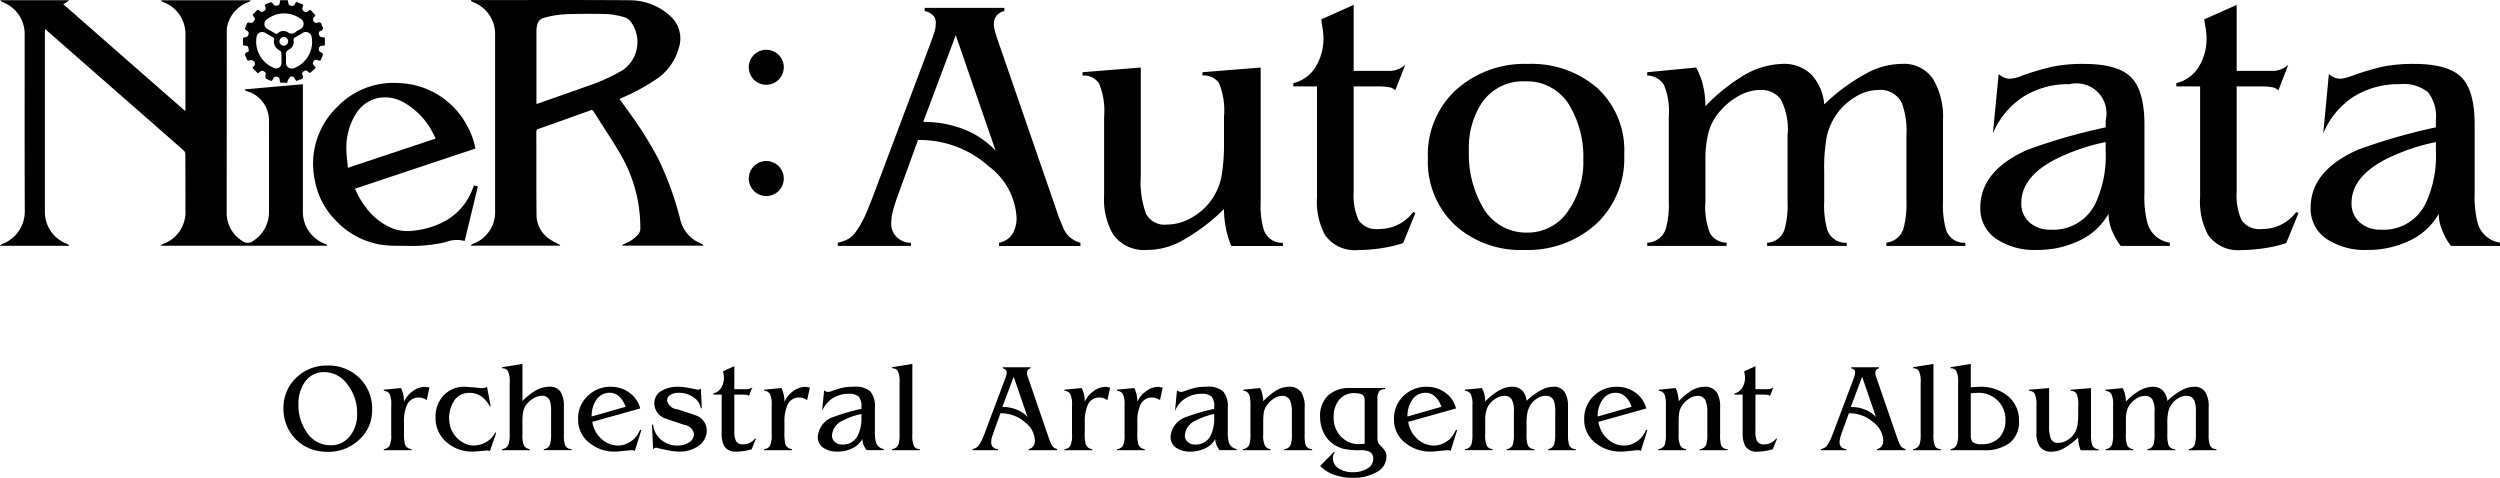 <svg xmlns="http://www.w3.org/2000/svg" width="225" height="43" viewBox="0 0 225 43">
<defs>
    <style>
      .cls-1 {
        fill-rule: evenodd;
      }
    </style>
  </defs>
  <path id="logo-automata" class="cls-1" d="M1963.74,949.776c-0.17.5-.31,0.922-0.39,1.27a4.133,4.133,0,0,0-.14,1.041,1.65,1.65,0,0,0,.52,1.269,1.75,1.75,0,0,0,1.26.488v0.293h-6.59v-0.293a3.421,3.421,0,0,0,.95-0.342,2.353,2.353,0,0,0,.74-0.733,8.84,8.84,0,0,0,.8-1.433c0.19-.434.4-0.956,0.64-1.564l5.2-13.841c0.18-.477.3-0.836,0.38-1.075a2.9,2.9,0,0,0,.11-0.815,0.9,0.9,0,0,0-.27-0.683,1.523,1.523,0,0,0-.73-0.359v-0.293h7.17V933a1.13,1.13,0,0,0-.94,1.173,2.665,2.665,0,0,0,.08.586c0.06,0.217.13,0.444,0.21,0.684l5.53,16.025q0.225,0.584.48,1.171a2.259,2.259,0,0,0,1.49,1.206v0.293h-7.33v-0.293a1.847,1.847,0,0,0,1.21-.781,2.823,2.823,0,0,0,.37-1.5,6.17,6.17,0,0,0-2.49-4.589,9.349,9.349,0,0,0-6.38-2.376Zm5.28-14.606-2.93,7.8a9.973,9.973,0,0,1,3.58.635,7.8,7.8,0,0,1,2.94,1.97Zm24.79,18.967a8.786,8.786,0,0,1-.65-3.323,17.193,17.193,0,0,1-4.04,2.991,6.476,6.476,0,0,1-2.87.69,3.416,3.416,0,0,1-3.07-1.4,6.2,6.2,0,0,1-.81-3.46v-7.115a6.5,6.5,0,0,0-.45-3,1.627,1.627,0,0,0-1.49-.718V938.5l5.24-.423v9.826a8.254,8.254,0,0,0,.47,3.33,1.872,1.872,0,0,0,1.88.978,4.445,4.445,0,0,0,2.28-.652,5.43,5.43,0,0,0,1.8-1.665,5.546,5.546,0,0,0,.87-2.22,17.608,17.608,0,0,0,.19-2.776v-2.383a6.478,6.478,0,0,0-.45-3.036,1.654,1.654,0,0,0-1.49-.686V938.5l5.24-.423V950.2a7.614,7.614,0,0,0,.26,2.409,1.71,1.71,0,0,0,1.74,1.239v0.293h-4.65Zm7.72-14.363h-2.13v-0.295a3.2,3.2,0,0,0,2-1.449,4.846,4.846,0,0,0,.71-2.626,5.583,5.583,0,0,0-.08-0.863c-0.05-.316-0.09-0.582-0.11-0.8l2.91-1.3v5.937h3.39a2.18,2.18,0,0,0,1.26-.555l-0.91,2.313a0.963,0.963,0,0,0-.61-0.293,5.038,5.038,0,0,0-.78-0.065h-2.35v9.534a5.278,5.278,0,0,0,.45,2.514,1.936,1.936,0,0,0,1.84.783,3.782,3.782,0,0,0,3.07-1.529l0.19,0.1-1.1,2.7a11.575,11.575,0,0,1-1.97.459,13.92,13.92,0,0,1-2.07.165,3.271,3.271,0,0,1-3-1.371,6.447,6.447,0,0,1-.71-3.395v-9.955Zm9.98,6.464a7.93,7.93,0,0,1,2.55-6.167,9.23,9.23,0,0,1,6.43-2.318,9.028,9.028,0,0,1,6.27,2.171,7.612,7.612,0,0,1,2.42,5.988,8.084,8.084,0,0,1-2.53,6.251,9.2,9.2,0,0,1-6.48,2.332,8.778,8.778,0,0,1-6.17-2.187A7.84,7.84,0,0,1,2011.51,946.238Zm3.69-.653a9.518,9.518,0,0,0,1.16,4.9,4.491,4.491,0,0,0,4.1,2.449,4.356,4.356,0,0,0,3.72-2.024,7.637,7.637,0,0,0,1.32-4.538,9.058,9.058,0,0,0-1.16-4.734,4.442,4.442,0,0,0-4.04-2.317,4.513,4.513,0,0,0-3.91,1.893A7.406,7.406,0,0,0,2015.2,945.585Zm17.99-3.076a6.175,6.175,0,0,0-.45-2.9,1.848,1.848,0,0,0-1.49-.814V938.5l4.4-.423a6.268,6.268,0,0,1,.63,1.645,8.036,8.036,0,0,1,.21,1.84,16.09,16.09,0,0,1,3.12-2.573,7.261,7.261,0,0,1,3.8-1.239,3.507,3.507,0,0,1,2.63.979,4.444,4.444,0,0,1,1.14,2.67,17.069,17.069,0,0,1,4.12-2.965,6.758,6.758,0,0,1,2.88-.684,3.14,3.14,0,0,1,2.79,1.353,6.668,6.668,0,0,1,.9,3.729v7.295a8.392,8.392,0,0,0,.26,2.508,1.681,1.681,0,0,0,1.75,1.206v0.293h-7.11v-0.293a1.809,1.809,0,0,0,1.55-1.3,8.35,8.35,0,0,0,.26-2.412v-5.96a7.368,7.368,0,0,0-.39-2.834,2.111,2.111,0,0,0-2.13-1.237,3.98,3.98,0,0,0-2.15.668,5.487,5.487,0,0,0-1.65,1.562,5.843,5.843,0,0,0-.84,1.906,15.641,15.641,0,0,0-.24,3.258v2.637a8.067,8.067,0,0,0,.26,2.508,1.728,1.728,0,0,0,1.77,1.206v0.293h-7.17v-0.293a1.708,1.708,0,0,0,1.59-1.271,8.358,8.358,0,0,0,.25-2.443v-5.96a5.767,5.767,0,0,0-.63-3.257,2.159,2.159,0,0,0-1.82-.814,3.9,3.9,0,0,0-1.86.488,5.963,5.963,0,0,0-1.63,1.271,4.83,4.83,0,0,0-1.16,2,9.652,9.652,0,0,0-.29,2.589v3.68a6.354,6.354,0,0,0,.43,2.915,1.806,1.806,0,0,0,1.47.8v0.293h-7.14v-0.293a1.8,1.8,0,0,0,1.68-1.271,8.083,8.083,0,0,0,.26-2.443v-7.621Zm40.67,11.628a6.549,6.549,0,0,1-.79-1.4,4.041,4.041,0,0,1-.3-1.5,5.869,5.869,0,0,1-2.75,2.475,8.613,8.613,0,0,1-3.68.782,6.176,6.176,0,0,1-3.7-1.012,3.262,3.262,0,0,1-1.41-2.807q0-3.3,4.23-5.19a52.1,52.1,0,0,1,7.05-2.024v-0.62a2.7,2.7,0,0,0-3.26-3.264,7.551,7.551,0,0,0-4.14,1.124,7.262,7.262,0,0,0-2.75,3.306l0.52-5.342a1.592,1.592,0,0,0,1,.424,3.51,3.51,0,0,0,1.07-.262,21.823,21.823,0,0,1,2.86-.845,13.823,13.823,0,0,1,2.73-.23q3.06,0,4.26,1.206t1.2,4.267v6.124a9.134,9.134,0,0,0,.29,2.8,2.459,2.459,0,0,0,2,1.693v0.293h-4.43Zm-1.35-9.348a17.679,17.679,0,0,0-4.75,1.669c-1.9,1.045-2.84,2.31-2.84,3.793a2.216,2.216,0,0,0,.74,1.766,2.715,2.715,0,0,0,1.87.654,4.217,4.217,0,0,0,4.04-2.322,10.094,10.094,0,0,0,.94-4.741v-0.819Zm8.5-5.015h-2.14v-0.295a3.249,3.249,0,0,0,2.01-1.449,4.846,4.846,0,0,0,.71-2.626,5.583,5.583,0,0,0-.08-0.863c-0.06-.316-0.1-0.582-0.12-0.8l2.91-1.3v5.937h3.39a2.125,2.125,0,0,0,1.26-.555l-0.9,2.313a0.991,0.991,0,0,0-.62-0.293,4.916,4.916,0,0,0-.77-0.065h-2.36v9.534a5.278,5.278,0,0,0,.45,2.514,1.947,1.947,0,0,0,1.84.783,3.769,3.769,0,0,0,3.07-1.529l0.2,0.1-1.1,2.7a11.575,11.575,0,0,1-1.97.459,13.92,13.92,0,0,1-2.07.165,3.271,3.271,0,0,1-3-1.371,6.352,6.352,0,0,1-.71-3.395v-9.955Zm22.58,14.363a5.793,5.793,0,0,1-.79-1.4,3.867,3.867,0,0,1-.31-1.5,5.822,5.822,0,0,1-2.75,2.475,8.581,8.581,0,0,1-3.68.782,6.2,6.2,0,0,1-3.7-1.012,3.253,3.253,0,0,1-1.4-2.807q0-3.3,4.23-5.19a51.788,51.788,0,0,1,7.04-2.024v-0.62a3.6,3.6,0,0,0-.71-2.546,3.537,3.537,0,0,0-2.55-.718,7.6,7.6,0,0,0-4.14,1.124,7.244,7.244,0,0,0-2.74,3.306l0.51-5.342a1.614,1.614,0,0,0,1,.424,3.447,3.447,0,0,0,1.07-.262,22.756,22.756,0,0,1,2.86-.845,13.823,13.823,0,0,1,2.73-.23c2.05,0,3.47.4,4.27,1.206s1.19,2.226,1.19,4.267v6.124a9.466,9.466,0,0,0,.29,2.8,2.472,2.472,0,0,0,2.01,1.693v0.293h-4.43Zm-1.36-9.348a17.8,17.8,0,0,0-4.75,1.669q-2.835,1.568-2.84,3.793a2.248,2.248,0,0,0,.74,1.766,2.741,2.741,0,0,0,1.88.654,4.2,4.2,0,0,0,4.03-2.322,10.094,10.094,0,0,0,.94-4.741v-0.819Zm-215.17-10.174c-0.01.184-.02,0.316-0.02,0.447v16.011a3.058,3.058,0,0,0,1.98,2.871,1.707,1.707,0,0,1,.2.115l-0.03.062H1883a0.629,0.629,0,0,1,.18-0.155,3.13,3.13,0,0,0,2.05-3.071c-0.02-5.284-.01-10.569-0.01-15.854a3.053,3.053,0,0,0-1.98-2.847,1.229,1.229,0,0,1-.2-0.116l0.03-.061h6.16a2.11,2.11,0,0,1-.54.357q5.475,4.8,10.98,9.621a1.478,1.478,0,0,0,.02-0.181v-6.8a3.056,3.056,0,0,0-1.99-2.822,1.249,1.249,0,0,1-.19-0.108,0.142,0.142,0,0,1,.02-0.06h7.99l0.03,0.055a1.689,1.689,0,0,1-.19.11,3,3,0,0,0-1.92,2.219,1.4,1.4,0,0,0-.03.354q0,8.205-.01,16.412a2.947,2.947,0,0,0,1.34,2.47,0.825,0.825,0,0,0,1.1,0,3.071,3.071,0,0,0,1.37-2.56c0.01-2.728,0-5.456,0-8.184a2.745,2.745,0,0,0-1.99-2.691,1,1,0,0,1-.19-0.1,0.185,0.185,0,0,1,.02-0.07l5.21-.458v11.454a3.063,3.063,0,0,0,1.99,2.911,1.958,1.958,0,0,1,.2.108l-0.03.06h-14.95a0.827,0.827,0,0,1,.18-0.15,3.039,3.039,0,0,0,2.04-3.05c0-1.687,0-3.374-.01-5.062a0.457,0.457,0,0,0-.13-0.293q-2.49-2.194-4.99-4.376l-4.92-4.31c-0.82-.716-1.64-1.433-2.45-2.15C1887.16,934.7,1887.13,934.676,1887.06,934.615Zm38.35-2.607h0.25c4.66,0,9.33-.022,14,0.014a5.415,5.415,0,0,1,3.75,1.5,2.718,2.718,0,0,1,.67,2.838,4.968,4.968,0,0,1-2.1,2.828,19.363,19.363,0,0,1-2.96,1.6c-0.08.039-.17,0.079-0.27,0.126,0.28,0.378.55,0.74,0.81,1.108a34.37,34.37,0,0,1,2.65,4.2,28.394,28.394,0,0,1,1.99,5.437,3.115,3.115,0,0,0,2.01,2.307,0.209,0.209,0,0,1,.1.147h-7.28a0.127,0.127,0,0,1-.02-0.056,1.439,1.439,0,0,1,.18-0.109,3.225,3.225,0,0,0,1.19-.792,0.841,0.841,0,0,0,.25-0.656,13.09,13.09,0,0,0-1.8-6.64c-0.76-1.3-1.61-2.558-2.41-3.838a0.192,0.192,0,0,0-.28-0.088q-2.34.843-4.68,1.669a0.24,0.24,0,0,0-.19.267c0.01,2.528-.01,5.055.02,7.582a2.617,2.617,0,0,0,1.2,2.087,5.631,5.631,0,0,0,.75.411c0.06,0.032.12,0.072,0.18,0.108l-0.03.053h-8.05a1.2,1.2,0,0,1,.18-0.149,3.039,3.039,0,0,0,2.04-3.05V935.058a3.049,3.049,0,0,0-1.99-2.866,1.832,1.832,0,0,1-.19-0.108Zm5.87,9.347c0.07-.021.12-0.031,0.17-0.048,1.55-.547,3.11-1.087,4.66-1.644a15.654,15.654,0,0,0,2.97-1.375,3.076,3.076,0,0,0,.83-4.123,1.262,1.262,0,0,0-.76-0.629,7.506,7.506,0,0,0-1.47-.267c-1.14-.037-2.28-0.028-3.43,0a8.725,8.725,0,0,0-2.28.334,0.8,0.8,0,0,0-.62.644,1.984,1.984,0,0,0-.07.482v6.625Zm-5.49,4.013c-3.62,1.206-7.22,2.408-10.84,3.616a7.355,7.355,0,0,0,.95,1.641,5.66,5.66,0,0,0,2.51,1.965,4.028,4.028,0,0,0,1.92.155,7.406,7.406,0,0,0,2.71-.843,5.424,5.424,0,0,0,2.49-2.9c0.04-.1.08-0.2,0.13-0.319l0.35,0.1c-0.4,1.641-.79,3.264-1.19,4.9a1.44,1.44,0,0,1-.21-0.039,2.687,2.687,0,0,0-1.51.15,13.755,13.755,0,0,1-3.2.341c-0.68-.025-1.37.01-2.05-0.048a7.1,7.1,0,0,1-4.63-2.242,6.821,6.821,0,0,1-1.87-3.538,7.129,7.129,0,0,1,2.04-6.726,7,7,0,0,1,5.58-2.1,7.206,7.206,0,0,1,6.07,3.832A6.858,6.858,0,0,1,1925.79,945.368Zm-3.6-.891a0.216,0.216,0,0,1-.01-0.073c-0.07-.126-0.12-0.254-0.19-0.378a6.569,6.569,0,0,0-2.66-2.811,3.344,3.344,0,0,0-2.26-.4,3.107,3.107,0,0,0-2.11,1.547,5.76,5.76,0,0,0-.78,3.242c0.01,0.493.09,0.985,0.13,1.5Zm-17.32-8.407v-0.66c0.17-.1.43,0,0.5-0.33s-0.24-.3-0.33-0.488c0.06-.158.12-0.332,0.2-0.5a0.178,0.178,0,0,1,.15-0.072c0.33,0.145.45-.07,0.57-0.322-0.07-.111-0.15-0.233-0.23-0.365,0.15-.16.3-0.311,0.46-0.47a1.073,1.073,0,0,1,.19.122,0.24,0.24,0,0,0,.36.013,0.267,0.267,0,0,0,.15-0.357,0.194,0.194,0,0,1,.15-0.31,0.463,0.463,0,0,0,.1-0.042c0.31-.127.3-0.124,0.5,0.141a0.219,0.219,0,0,0,.19.083c0.12-.029.3,0.013,0.33-0.184,0.02-.1.04-0.2,0.06-0.313h0.66c0.11,0.152-.02.431,0.31,0.506,0.35,0.079.32-.243,0.5-0.349,0.16,0.066.33,0.133,0.5,0.206s0.06,0.2.04,0.287a0.283,0.283,0,0,0,.13.349c0.27,0.235.37-.106,0.58-0.127,0.13,0.139.28,0.3,0.44,0.484a0.769,0.769,0,0,1-.1.162,0.3,0.3,0,0,0,.04.486,0.322,0.322,0,0,0,.26.02,0.242,0.242,0,0,1,.37.2,0.29,0.29,0,0,0,.05.124,0.244,0.244,0,0,1-.13.411,0.213,0.213,0,0,0-.16.287,0.28,0.28,0,0,0,.27.286,1.484,1.484,0,0,1,.26.048v0.675a1.623,1.623,0,0,1-.27.051,0.265,0.265,0,0,0-.27.259,0.23,0.23,0,0,0,.12.288c0.29,0.166.29,0.175,0.16,0.468-0.17.4-.08,0.35-0.48,0.254a0.222,0.222,0,0,0-.27.125,0.225,0.225,0,0,0-.02.314c0.07,0.082.13,0.179,0.21,0.294-0.17.141-.34,0.285-0.52,0.447a1.1,1.1,0,0,1-.21-0.141,0.225,0.225,0,0,0-.34-0.015,0.234,0.234,0,0,0-.13.325,0.262,0.262,0,0,1-.21.419,1.949,1.949,0,0,0-.32.13c-0.19-.124-0.18-0.506-0.56-0.374a0.936,0.936,0,0,0-.28.531h-0.6c-0.14-.152.03-0.46-0.32-0.535s-0.3.259-.5,0.376a3.094,3.094,0,0,1-.49-0.214,0.312,0.312,0,0,1-.05-0.26,0.289,0.289,0,0,0-.15-0.395,0.227,0.227,0,0,0-.31.023c-0.07.056-.15,0.1-0.22,0.156-0.16-.159-0.32-0.314-0.48-0.479a0.669,0.669,0,0,1,.1-0.149,0.285,0.285,0,0,0-.01-0.47,0.336,0.336,0,0,0-.23-0.089c-0.37.061-.28,0.108-0.44-0.243-0.01-.02-0.01-0.044-0.02-0.062a0.244,0.244,0,0,1,.12-0.413,0.171,0.171,0,0,0,.13-0.237c-0.04-.138-0.01-0.328-0.24-0.334A1.8,1.8,0,0,1,1904.87,936.07Zm3.87,1.146v0.423a0.514,0.514,0,0,0,.72.491,2.511,2.511,0,0,0,1.59-2.789,0.534,0.534,0,0,0-.79-0.392c-0.22.143-.45,0.277-0.68,0.4a0.256,0.256,0,0,0-.16.278,0.755,0.755,0,0,1-.4.826,0.456,0.456,0,0,0-.28.54A1.66,1.66,0,0,1,1908.74,937.216Zm-1.09-1.573c0.09-.2-0.07-0.276-0.22-0.361-0.18-.1-0.36-0.209-0.54-0.311a0.511,0.511,0,0,0-.8.372,2.545,2.545,0,0,0,1.59,2.781,0.47,0.47,0,0,0,.65-0.442c0.01-.312.01-0.624-0.01-0.935a0.272,0.272,0,0,0-.14-0.2A0.9,0.9,0,0,1,1907.65,935.643Zm0.9-2.436a2.485,2.485,0,0,0-1.5.519,0.5,0.5,0,0,0,.04.891c0.22,0.13.44,0.248,0.65,0.381a0.2,0.2,0,0,0,.27-0.014,0.74,0.74,0,0,1,.89-0.083,0.541,0.541,0,0,0,.73-0.048c0.11-.076.23-0.135,0.34-0.2a0.539,0.539,0,0,0,.03-1A2.5,2.5,0,0,0,1908.55,933.207Zm0.38,2.5a0.388,0.388,0,0,0-.4-0.382,0.408,0.408,0,0,0-.38.418,0.4,0.4,0,0,0,.4.368A0.393,0.393,0,0,0,1908.93,935.7Zm41.46,2.361a1.575,1.575,0,1,0,1.57-1.588A1.577,1.577,0,0,0,1950.39,938.063Zm0,10.013a1.575,1.575,0,1,0,1.57-1.587A1.577,1.577,0,0,0,1950.39,948.076Zm-40.68,23.541a3.867,3.867,0,0,1-1.2-2.815,3.731,3.731,0,0,1,1.14-2.8,3.887,3.887,0,0,1,2.82-1.108,3.946,3.946,0,0,1,2.88,1.118,3.844,3.844,0,0,1,1.14,2.866,3.523,3.523,0,0,1-1.2,2.725,4.033,4.033,0,0,1-2.81,1.057,4.4,4.4,0,0,1-1.5-.255A3.682,3.682,0,0,1,1909.71,971.617Zm3.03,0.454a2.129,2.129,0,0,0,1.79-.875,3.123,3.123,0,0,0,.61-1.974,4.138,4.138,0,0,0-.87-2.624,2.553,2.553,0,0,0-2.06-1.112,2.068,2.068,0,0,0-1.78.9,3.4,3.4,0,0,0-.57,2.009,4.256,4.256,0,0,0,.73,2.476A2.507,2.507,0,0,0,1912.74,972.071Zm5.47-3.61a2.241,2.241,0,0,0-.15-1.011,0.659,0.659,0,0,0-.52-0.284v-0.1l1.55-.148a2.822,2.822,0,0,1,.27,1.248,2.22,2.22,0,0,1,.78-0.959,1.889,1.889,0,0,1,1.13-.4l0.38,0.068-0.25,1.134a1.38,1.38,0,0,0-.33-0.175,1.1,1.1,0,0,0-.37-0.063,1.118,1.118,0,0,0-1.08.693,3.658,3.658,0,0,0-.26,1.521v0.908a4.481,4.481,0,0,0,.08,1.068,0.681,0.681,0,0,0,.6.455v0.1h-2.5v-0.1a0.653,0.653,0,0,0,.51-0.29,2.078,2.078,0,0,0,.16-1v-2.657Zm8.88,4.133a0.607,0.607,0,0,0-.24-0.056l-0.2.012-0.33.038-0.74.051a3.476,3.476,0,0,1-2.36-.819,2.85,2.85,0,0,1-1.02-2.287,2.767,2.767,0,0,1,.73-1.956,2.515,2.515,0,0,1,1.91-.773l0.8,0.056,0.72,0.068a1.09,1.09,0,0,0,.24-0.022,0.69,0.69,0,0,0,.23-0.1l0.33,1.748-0.07.034a2.473,2.473,0,0,0-.76-0.908,1.82,1.82,0,0,0-1.09-.329,1.593,1.593,0,0,0-1.36.7,2.877,2.877,0,0,0-.32,2.447,2.412,2.412,0,0,0,.44.774,2.48,2.48,0,0,0,.74.592,1.868,1.868,0,0,0,.88.228,2.229,2.229,0,0,0,1.14-.316,2.037,2.037,0,0,0,.82-0.866l0.08,0.046Zm2.93-7.848v3.341a6.07,6.07,0,0,1,1.09-.887,2.58,2.58,0,0,1,1.33-.4,1.129,1.129,0,0,1,1,.441,2.393,2.393,0,0,1,.31,1.338v2.526a2.646,2.646,0,0,0,.09.884,0.577,0.577,0,0,0,.6.42v0.1h-2.5v-0.091a0.642,0.642,0,0,0,.57-0.465,2.944,2.944,0,0,0,.09-0.852v-2.02a3.382,3.382,0,0,0-.09-0.955,0.722,0.722,0,0,0-.75-0.51,1.485,1.485,0,0,0-.73.22,2.292,2.292,0,0,0-.63.538,1.549,1.549,0,0,0-.31.663,4.3,4.3,0,0,0-.07.877V971.1a2.259,2.259,0,0,0,.15,1.019,0.687,0.687,0,0,0,.51.3v0.1h-2.49v-0.1a0.671,0.671,0,0,0,.59-0.467,2.747,2.747,0,0,0,.09-0.84v-4.668a2.165,2.165,0,0,0-.16-1.056,0.573,0.573,0,0,0-.52-0.239v-0.1Zm6.29,5.214a2.542,2.542,0,0,0,.8,1.518,2.221,2.221,0,0,0,1.55.617,1.822,1.822,0,0,0,.71-0.155,2.439,2.439,0,0,0,.65-0.406,2.2,2.2,0,0,0,.34-0.4c0.07-.115.16-0.271,0.26-0.47l0.1,0.046-0.59,1.873a0.469,0.469,0,0,0-.26-0.079,1.693,1.693,0,0,1-.21.023l-1.19.113h-0.2a3.465,3.465,0,0,1-2.08-.681,2.619,2.619,0,0,1-1.16-2.236,2.753,2.753,0,0,1,.86-2.09,2.887,2.887,0,0,1,2.1-.828,2.753,2.753,0,0,1,1.66.533,2.507,2.507,0,0,1,.97,1.419Zm2.99-1.353a2.184,2.184,0,0,0-.51-0.862,1.227,1.227,0,0,0-.9-0.4,1.421,1.421,0,0,0-1.25.681,2.584,2.584,0,0,0-.39,1.454Zm6.86,0.126-0.08.012a1.512,1.512,0,0,0-.7-1.017,2.224,2.224,0,0,0-1.25-.379,1.386,1.386,0,0,0-.86.228,0.571,0.571,0,0,0-.23.489,1.022,1.022,0,0,0,.92.761q1.65,0.535,1.71.569a1.449,1.449,0,0,1,.94,1.308,1.705,1.705,0,0,1-.79,1.457,2.867,2.867,0,0,1-1.65.478,5.193,5.193,0,0,1-1.04-.112c-0.36-.074-0.72-0.155-1.07-0.239a0.332,0.332,0,0,0-.16.038,0.522,0.522,0,0,0-.12.12l-0.1-2.225,0.1-.023a2.015,2.015,0,0,0,.72,1.376,2.259,2.259,0,0,0,1.49.521,1.84,1.84,0,0,0,.97-0.252,0.909,0.909,0,0,0,.5-0.807,1.053,1.053,0,0,0-.93-0.819q-1.695-.568-1.71-0.58a1.451,1.451,0,0,1-.93-1.332,1.274,1.274,0,0,1,.71-1.171,2.75,2.75,0,0,1,1.39-.33,4.869,4.869,0,0,1,.89.084q0.465,0.086.93,0.177a0.479,0.479,0,0,0,.27-0.092Zm1.79-1.226h-0.75v-0.1a1.115,1.115,0,0,0,.7-0.508,1.632,1.632,0,0,0,.25-0.914,1.692,1.692,0,0,0-.03-0.3c-0.02-.109-0.03-0.2-0.04-0.278l1.01-.455v2.069h1.19a0.768,0.768,0,0,0,.44-0.193l-0.32.806a0.312,0.312,0,0,0-.21-0.1,1.993,1.993,0,0,0-.27-0.023h-0.83v3.324a1.9,1.9,0,0,0,.16.877,0.685,0.685,0,0,0,.64.272,1.306,1.306,0,0,0,1.07-.534l0.07,0.036-0.38.94a3.906,3.906,0,0,1-.69.16,4.929,4.929,0,0,1-.72.057,1.162,1.162,0,0,1-1.05-.478,2.293,2.293,0,0,1-.24-1.183v-3.471Zm4.5,0.954a2.075,2.075,0,0,0-.16-1.011,0.625,0.625,0,0,0-.51-0.284v-0.1l1.55-.148a2.822,2.822,0,0,1,.27,1.248,2.22,2.22,0,0,1,.78-0.959,1.861,1.861,0,0,1,1.12-.4l0.39,0.068-0.25,1.134a1.6,1.6,0,0,0-.33-0.175,1.1,1.1,0,0,0-.37-0.063,1.118,1.118,0,0,0-1.08.693,3.658,3.658,0,0,0-.26,1.521v0.908a4.481,4.481,0,0,0,.08,1.068,0.681,0.681,0,0,0,.6.455v0.1h-2.5v-0.1a0.653,0.653,0,0,0,.51-0.29,2.078,2.078,0,0,0,.16-1v-2.657Zm8.55,4.053a2.2,2.2,0,0,1-.28-0.488,1.4,1.4,0,0,1-.1-0.522,2.1,2.1,0,0,1-.96.863,3.014,3.014,0,0,1-1.28.272,2.14,2.14,0,0,1-1.29-.352,1.134,1.134,0,0,1-.49-0.979,2.034,2.034,0,0,1,1.47-1.809,18.083,18.083,0,0,1,2.46-.707v-0.215a1.276,1.276,0,0,0-.25-0.888,1.249,1.249,0,0,0-.89-0.249,2.615,2.615,0,0,0-1.44.391,2.53,2.53,0,0,0-.96,1.152l0.18-1.861a0.567,0.567,0,0,0,.35.147,1.174,1.174,0,0,0,.37-0.091,8.177,8.177,0,0,1,1-.3,4.884,4.884,0,0,1,.95-0.078,2.085,2.085,0,0,1,1.49.42,2.129,2.129,0,0,1,.41,1.487v2.135a3.535,3.535,0,0,0,.1.975,0.877,0.877,0,0,0,.7.592v0.1H1961Zm-0.47-3.259a6.236,6.236,0,0,0-1.66.583,1.562,1.562,0,0,0-.99,1.322,0.787,0.787,0,0,0,.26.615,0.94,0.94,0,0,0,.65.229,1.483,1.483,0,0,0,1.41-.811,3.51,3.51,0,0,0,.33-1.653v-0.285Zm4.58-4.509v6.372a2.182,2.182,0,0,0,.16,1.045,0.563,0.563,0,0,0,.52.25v0.1h-2.5v-0.1a0.671,0.671,0,0,0,.58-0.455,2.756,2.756,0,0,0,.09-0.84v-4.68a2.165,2.165,0,0,0-.16-1.056,0.555,0.555,0,0,0-.51-0.239v-0.1Zm7.28,6.248c-0.06.174-.11,0.322-0.14,0.442a1.5,1.5,0,0,0-.04.364,0.572,0.572,0,0,0,.17.442,0.642,0.642,0,0,0,.44.171v0.1h-2.29v-0.1a1.266,1.266,0,0,0,.33-0.121,0.984,0.984,0,0,0,.26-0.254,3.109,3.109,0,0,0,.27-0.5c0.07-.15.15-0.331,0.23-0.544l1.81-4.826c0.06-.166.1-0.291,0.13-0.375a0.831,0.831,0,0,0,.04-0.283,0.327,0.327,0,0,0-.09-0.239,0.545,0.545,0,0,0-.26-0.124v-0.1h2.5v0.1a0.387,0.387,0,0,0-.32.409,0.749,0.749,0,0,0,.02.2c0.02,0.076.05,0.156,0.08,0.24l1.92,5.585c0.06,0.137.11,0.272,0.17,0.409a0.787,0.787,0,0,0,.52.421v0.1h-2.56v-0.1a0.661,0.661,0,0,0,.43-0.274,1.012,1.012,0,0,0,.13-0.522,2.154,2.154,0,0,0-.87-1.6,3.272,3.272,0,0,0-2.23-.827Zm1.84-5.091-1.02,2.717a3.507,3.507,0,0,1,1.25.222,2.7,2.7,0,0,1,1.02.686Zm5.25,2.558a2.075,2.075,0,0,0-.16-1.011,0.644,0.644,0,0,0-.52-0.284v-0.1l1.56-.148a2.822,2.822,0,0,1,.27,1.248,2.22,2.22,0,0,1,.78-0.959,1.861,1.861,0,0,1,1.12-.4l0.38,0.068-0.24,1.134a1.443,1.443,0,0,0-.34-0.175,1,1,0,0,0-.36-0.063,1.109,1.109,0,0,0-1.08.693,3.658,3.658,0,0,0-.26,1.521v0.908a3.986,3.986,0,0,0,.08,1.068,0.679,0.679,0,0,0,.59.455v0.1h-2.5v-0.1a0.656,0.656,0,0,0,.52-0.29,2.078,2.078,0,0,0,.16-1v-2.657Zm4.73,0a2.075,2.075,0,0,0-.16-1.011,0.644,0.644,0,0,0-.52-0.284v-0.1l1.56-.148a2.822,2.822,0,0,1,.27,1.248,2.22,2.22,0,0,1,.78-0.959,1.861,1.861,0,0,1,1.12-.4l0.38,0.068-0.24,1.134a1.6,1.6,0,0,0-.33-0.175,1.1,1.1,0,0,0-.37-0.063,1.118,1.118,0,0,0-1.08.693,3.658,3.658,0,0,0-.26,1.521v0.908a3.986,3.986,0,0,0,.08,1.068,0.679,0.679,0,0,0,.59.455v0.1h-2.5v-0.1a0.656,0.656,0,0,0,.52-0.29,2.078,2.078,0,0,0,.16-1v-2.657Zm8.55,4.053a2.2,2.2,0,0,1-.28-0.488,1.422,1.422,0,0,1-.11-0.522,2.023,2.023,0,0,1-.95.863,3.027,3.027,0,0,1-1.29.272,2.182,2.182,0,0,1-1.29-.352,1.158,1.158,0,0,1-.49-0.979,2.045,2.045,0,0,1,1.48-1.809,18.253,18.253,0,0,1,2.45-.707v-0.215a1.279,1.279,0,0,0-.24-0.888,1.249,1.249,0,0,0-.89-0.249,2.615,2.615,0,0,0-1.44.391,2.47,2.47,0,0,0-.96,1.152l0.18-1.861a0.567,0.567,0,0,0,.35.147,1.238,1.238,0,0,0,.37-0.091,8.177,8.177,0,0,1,1-.3,4.884,4.884,0,0,1,.95-0.078,2.04,2.04,0,0,1,1.48.42,2.078,2.078,0,0,1,.42,1.487v2.135a3.178,3.178,0,0,0,.1.975,0.877,0.877,0,0,0,.7.592v0.1h-1.54Zm-0.48-3.259a6.158,6.158,0,0,0-1.65.583,1.562,1.562,0,0,0-.99,1.322,0.756,0.756,0,0,0,.26.615,0.94,0.94,0,0,0,.65.229,1.483,1.483,0,0,0,1.41-.811,3.518,3.518,0,0,0,.32-1.653v-0.285Zm3.26-.806a3.135,3.135,0,0,0-.08-0.84,0.6,0.6,0,0,0-.56-0.443v-0.1l1.51-.148a1.949,1.949,0,0,1,.2.567,2.74,2.74,0,0,1,.08.625,5.729,5.729,0,0,1,1.03-.885,2.348,2.348,0,0,1,1.25-.42,1.265,1.265,0,0,1,1.17.533,2.534,2.534,0,0,1,.28,1.362v2.407a3.521,3.521,0,0,0,.07.886,0.586,0.586,0,0,0,.6.421v0.1h-2.5v-0.1a0.639,0.639,0,0,0,.59-0.443,2.864,2.864,0,0,0,.09-0.864v-1.964a2.862,2.862,0,0,0-.16-1.09,0.738,0.738,0,0,0-.72-0.431,1.35,1.35,0,0,0-.74.244,2.14,2.14,0,0,0-.62.577,1.768,1.768,0,0,0-.29.673,6.777,6.777,0,0,0-.05.873v1.11a2.1,2.1,0,0,0,.16,1.014,0.643,0.643,0,0,0,.5.3v0.1h-2.49v-0.1a0.649,0.649,0,0,0,.59-0.443,2.807,2.807,0,0,0,.09-0.852v-2.669Zm12.11-1.532v0.1a0.668,0.668,0,0,0-.5.175,1.108,1.108,0,0,0-.18.756V971.3a1.718,1.718,0,0,0,.05.494,1.147,1.147,0,0,0,.28.37,2.319,2.319,0,0,1,.36.437,0.983,0.983,0,0,1,.12.516,1.583,1.583,0,0,1-.93,1.4,4.224,4.224,0,0,1-2.1.489,4.951,4.951,0,0,1-1.57-.239,3.341,3.341,0,0,1-1.37-.828l1.26-1.283,0.06,0.068a1.068,1.068,0,0,0-.13.238,1.009,1.009,0,0,0-.04.262,1.085,1.085,0,0,0,.5.918,2.187,2.187,0,0,0,1.3.353,2.354,2.354,0,0,0,1.31-.335,0.987,0.987,0,0,0,.52-0.858,0.664,0.664,0,0,0-.38-0.669,2.051,2.051,0,0,0-.81-0.114,6.273,6.273,0,0,1-1.52-.136,2.725,2.725,0,0,1-.89-0.42,2.559,2.559,0,0,1-.87-1.045,3.117,3.117,0,0,1-.31-1.385,2.521,2.521,0,0,1,.72-1.947,2.826,2.826,0,0,1,2-.664h3.12Zm-1.83,1.373v-0.2a1.315,1.315,0,0,0-.03-0.319,0.461,0.461,0,0,0-.13-0.215,0.779,0.779,0,0,0-.38-0.147,2.488,2.488,0,0,0-.37-0.035,1.729,1.729,0,0,0-1.42.647,2.406,2.406,0,0,0-.46,1.533,2.358,2.358,0,0,0,.73,1.8,2.146,2.146,0,0,0,1.53.615l0.53-.034V968.29Zm3.92,1.67a2.542,2.542,0,0,0,.8,1.518,2.2,2.2,0,0,0,1.54.617,1.869,1.869,0,0,0,.72-0.155,2.439,2.439,0,0,0,.65-0.406,1.836,1.836,0,0,0,.33-0.4,2.984,2.984,0,0,0,.26-0.47l0.1,0.046-0.58,1.873a0.469,0.469,0,0,0-.26-0.079,1.693,1.693,0,0,1-.21.023l-1.19.113h-0.2a3.465,3.465,0,0,1-2.08-.681,2.6,2.6,0,0,1-1.16-2.236,2.781,2.781,0,0,1,.85-2.09,2.927,2.927,0,0,1,2.11-.828,2.774,2.774,0,0,1,1.66.533,2.445,2.445,0,0,1,.96,1.419Zm2.98-1.353a2.17,2.17,0,0,0-.5-0.862,1.227,1.227,0,0,0-.9-0.4,1.41,1.41,0,0,0-1.25.681,2.587,2.587,0,0,0-.4,1.454Zm2.8-.146a2.075,2.075,0,0,0-.16-1.011,0.659,0.659,0,0,0-.52-0.284v-0.1l1.53-.148a2.131,2.131,0,0,1,.22.573,2.738,2.738,0,0,1,.08.641,5.445,5.445,0,0,1,1.09-.9,2.506,2.506,0,0,1,1.32-.431,1.242,1.242,0,0,1,.92.34,1.513,1.513,0,0,1,.39.931,6.158,6.158,0,0,1,1.44-1.034,2.336,2.336,0,0,1,1-.237,1.1,1.1,0,0,1,.98.471,2.316,2.316,0,0,1,.31,1.3v2.544a2.91,2.91,0,0,0,.09.874,0.59,0.59,0,0,0,.61.421v0.1h-2.48v-0.1a0.631,0.631,0,0,0,.54-0.455,2.882,2.882,0,0,0,.09-0.84v-2.079a2.6,2.6,0,0,0-.13-0.987,0.739,0.739,0,0,0-.74-0.431,1.362,1.362,0,0,0-.75.232,1.885,1.885,0,0,0-.58.546,2.1,2.1,0,0,0-.29.664,5.074,5.074,0,0,0-.09,1.135v0.92a2.91,2.91,0,0,0,.09.874,0.618,0.618,0,0,0,.62.421v0.1h-2.5v-0.1a0.6,0.6,0,0,0,.56-0.443,2.87,2.87,0,0,0,.09-0.852v-2.079a2.063,2.063,0,0,0-.22-1.134,0.766,0.766,0,0,0-.64-0.284,1.4,1.4,0,0,0-.65.17,2.253,2.253,0,0,0-.57.442,1.747,1.747,0,0,0-.4.7,3.365,3.365,0,0,0-.1.9v1.283a2.226,2.226,0,0,0,.15,1.015,0.627,0.627,0,0,0,.51.28v0.1h-2.49v-0.1a0.63,0.63,0,0,0,.59-0.443,2.807,2.807,0,0,0,.09-0.852v-2.657Zm11.34,1.5a2.542,2.542,0,0,0,.8,1.518,2.2,2.2,0,0,0,1.54.617,1.908,1.908,0,0,0,.72-0.155,2.237,2.237,0,0,0,.64-0.406,1.867,1.867,0,0,0,.34-0.4,4.1,4.1,0,0,0,.26-0.47l0.1,0.046-0.58,1.873a0.494,0.494,0,0,0-.26-0.079,1.629,1.629,0,0,1-.22.023l-1.18.113h-0.2a3.516,3.516,0,0,1-2.09-.681,2.609,2.609,0,0,1-1.15-2.236,2.781,2.781,0,0,1,.85-2.09,2.91,2.91,0,0,1,2.11-.828,2.774,2.774,0,0,1,1.66.533,2.445,2.445,0,0,1,.96,1.419Zm2.98-1.353a2.3,2.3,0,0,0-.5-0.862,1.261,1.261,0,0,0-.9-0.4,1.41,1.41,0,0,0-1.25.681,2.51,2.51,0,0,0-.4,1.454Zm3.09-.158a3.135,3.135,0,0,0-.08-0.84,0.6,0.6,0,0,0-.56-0.443v-0.1l1.51-.148a1.949,1.949,0,0,1,.2.567,2.74,2.74,0,0,1,.08.625,5.729,5.729,0,0,1,1.03-.885,2.348,2.348,0,0,1,1.25-.42,1.265,1.265,0,0,1,1.17.533,2.534,2.534,0,0,1,.28,1.362v2.407a3.521,3.521,0,0,0,.07.886,0.586,0.586,0,0,0,.6.421v0.1h-2.5v-0.1a0.639,0.639,0,0,0,.59-0.443,2.864,2.864,0,0,0,.09-0.864v-1.964a2.862,2.862,0,0,0-.16-1.09,0.738,0.738,0,0,0-.72-0.431,1.35,1.35,0,0,0-.74.244,2.14,2.14,0,0,0-.62.577,1.768,1.768,0,0,0-.29.673,6.777,6.777,0,0,0-.05.873v1.11a2.1,2.1,0,0,0,.16,1.014,0.643,0.643,0,0,0,.5.3v0.1h-2.49v-0.1a0.649,0.649,0,0,0,.59-0.443,2.807,2.807,0,0,0,.09-0.852v-2.669Zm6.91-.942h-0.74v-0.1a1.142,1.142,0,0,0,.7-0.508,1.717,1.717,0,0,0,.25-0.914,1.692,1.692,0,0,0-.03-0.3c-0.02-.109-0.03-0.2-0.04-0.278l1.01-.455v2.069h1.19a0.714,0.714,0,0,0,.43-0.193l-0.31.806a0.366,0.366,0,0,0-.21-0.1,2,2,0,0,0-.28-0.023h-0.82v3.324a1.774,1.774,0,0,0,.16.877,0.685,0.685,0,0,0,.64.272,1.306,1.306,0,0,0,1.07-.534l0.07,0.036-0.38.94a4.373,4.373,0,0,1-.69.16,5.152,5.152,0,0,1-.72.057,1.14,1.14,0,0,1-1.05-.478,2.281,2.281,0,0,1-.25-1.183v-3.471Zm8.9,3.487c-0.06.174-.1,0.322-0.13,0.442a1.52,1.52,0,0,0-.05.364,0.579,0.579,0,0,0,.18.442,0.625,0.625,0,0,0,.44.171v0.1h-2.3v-0.1a1.04,1.04,0,0,0,.33-0.121,0.758,0.758,0,0,0,.26-0.254,3.048,3.048,0,0,0,.28-0.5c0.07-.15.14-0.331,0.22-0.544l1.82-4.826c0.06-.166.1-0.291,0.13-0.375a1.184,1.184,0,0,0,.04-0.283,0.3,0.3,0,0,0-.1-0.239,0.509,0.509,0,0,0-.25-0.124v-0.1h2.5v0.1a0.4,0.4,0,0,0-.33.409,0.792,0.792,0,0,0,.03.2c0.02,0.076.04,0.156,0.07,0.24l1.93,5.585c0.05,0.137.11,0.272,0.17,0.409a0.765,0.765,0,0,0,.52.421v0.1h-2.56v-0.1a0.664,0.664,0,0,0,.42-0.274,0.923,0.923,0,0,0,.13-0.522,2.154,2.154,0,0,0-.87-1.6,3.247,3.247,0,0,0-2.22-.827Zm1.85-5.091-1.02,2.717a3.452,3.452,0,0,1,1.24.222,2.81,2.81,0,0,1,1.03.686Zm6.42-1.157v6.372a2.357,2.357,0,0,0,.15,1.045,0.574,0.574,0,0,0,.52.25v0.1h-2.5v-0.1a0.684,0.684,0,0,0,.59-0.455,2.756,2.756,0,0,0,.09-0.84v-4.68a2.165,2.165,0,0,0-.16-1.056,0.573,0.573,0,0,0-.52-0.239v-0.1Zm3.36,0v2.1l0.77-.044a3.838,3.838,0,0,1,2.58.845,2.791,2.791,0,0,1,.99,2.232,2.406,2.406,0,0,1-.81,1.958,3.69,3.69,0,0,1-2.43.675h-2.92v-0.1a0.658,0.658,0,0,0,.58-0.467,2.359,2.359,0,0,0,.1-0.828v-4.68a2.3,2.3,0,0,0-.16-1.056,0.584,0.584,0,0,0-.52-0.239v-0.1Zm0,6.372a0.97,0.97,0,0,0,.16.646,1.218,1.218,0,0,0,.84.206,2.074,2.074,0,0,0,1.56-.586,2.208,2.208,0,0,0,.56-1.584,2.365,2.365,0,0,0-.7-1.754,2.407,2.407,0,0,0-1.76-.7l-0.66.045v3.724Zm9.89,1.4a3.054,3.054,0,0,1-.22-1.159,5.965,5.965,0,0,1-1.41,1.043,2.281,2.281,0,0,1-1,.241,1.176,1.176,0,0,1-1.07-.489,2.15,2.15,0,0,1-.28-1.206v-2.48a2.321,2.321,0,0,0-.16-1.047,0.577,0.577,0,0,0-.52-0.251v-0.1l1.82-.148v3.425a2.882,2.882,0,0,0,.17,1.161,0.661,0.661,0,0,0,.66.342,1.541,1.541,0,0,0,.79-0.228,1.924,1.924,0,0,0,.63-0.581,2.113,2.113,0,0,0,.3-0.773,6.826,6.826,0,0,0,.07-0.968v-0.831a2.307,2.307,0,0,0-.16-1.058,0.583,0.583,0,0,0-.52-0.24v-0.1l1.83-.148v4.223a2.747,2.747,0,0,0,.09.84,0.586,0.586,0,0,0,.6.433v0.1h-1.62Zm2.92-4.053a2.075,2.075,0,0,0-.16-1.011,0.644,0.644,0,0,0-.52-0.284v-0.1l1.54-.148a2.115,2.115,0,0,1,.21.573,2.738,2.738,0,0,1,.08.641,5.445,5.445,0,0,1,1.09-.9,2.506,2.506,0,0,1,1.32-.431,1.226,1.226,0,0,1,.92.34,1.579,1.579,0,0,1,.4.931,5.933,5.933,0,0,1,1.43-1.034,2.345,2.345,0,0,1,1.01-.237,1.093,1.093,0,0,1,.97.471,2.316,2.316,0,0,1,.31,1.3v2.544a2.91,2.91,0,0,0,.09.874,0.59,0.59,0,0,0,.61.421v0.1H2080v-0.1a0.62,0.62,0,0,0,.54-0.455,2.882,2.882,0,0,0,.09-0.84v-2.079a2.6,2.6,0,0,0-.13-0.987,0.739,0.739,0,0,0-.74-0.431,1.362,1.362,0,0,0-.75.232,1.885,1.885,0,0,0-.58.546,2.1,2.1,0,0,0-.29.664,5.222,5.222,0,0,0-.08,1.135v0.92a2.91,2.91,0,0,0,.09.874,0.6,0.6,0,0,0,.62.421v0.1h-2.5v-0.1a0.6,0.6,0,0,0,.55-0.443,2.87,2.87,0,0,0,.09-0.852v-2.079a2.063,2.063,0,0,0-.22-1.134,0.766,0.766,0,0,0-.64-0.284,1.4,1.4,0,0,0-.65.17,2.253,2.253,0,0,0-.57.442,1.747,1.747,0,0,0-.4.7,3.365,3.365,0,0,0-.1.9v1.283a2.226,2.226,0,0,0,.15,1.015,0.627,0.627,0,0,0,.51.28v0.1h-2.49v-0.1a0.63,0.63,0,0,0,.59-0.443,2.807,2.807,0,0,0,.09-0.852v-2.657Z" transform="translate(-1883 -932)"/>
</svg>
